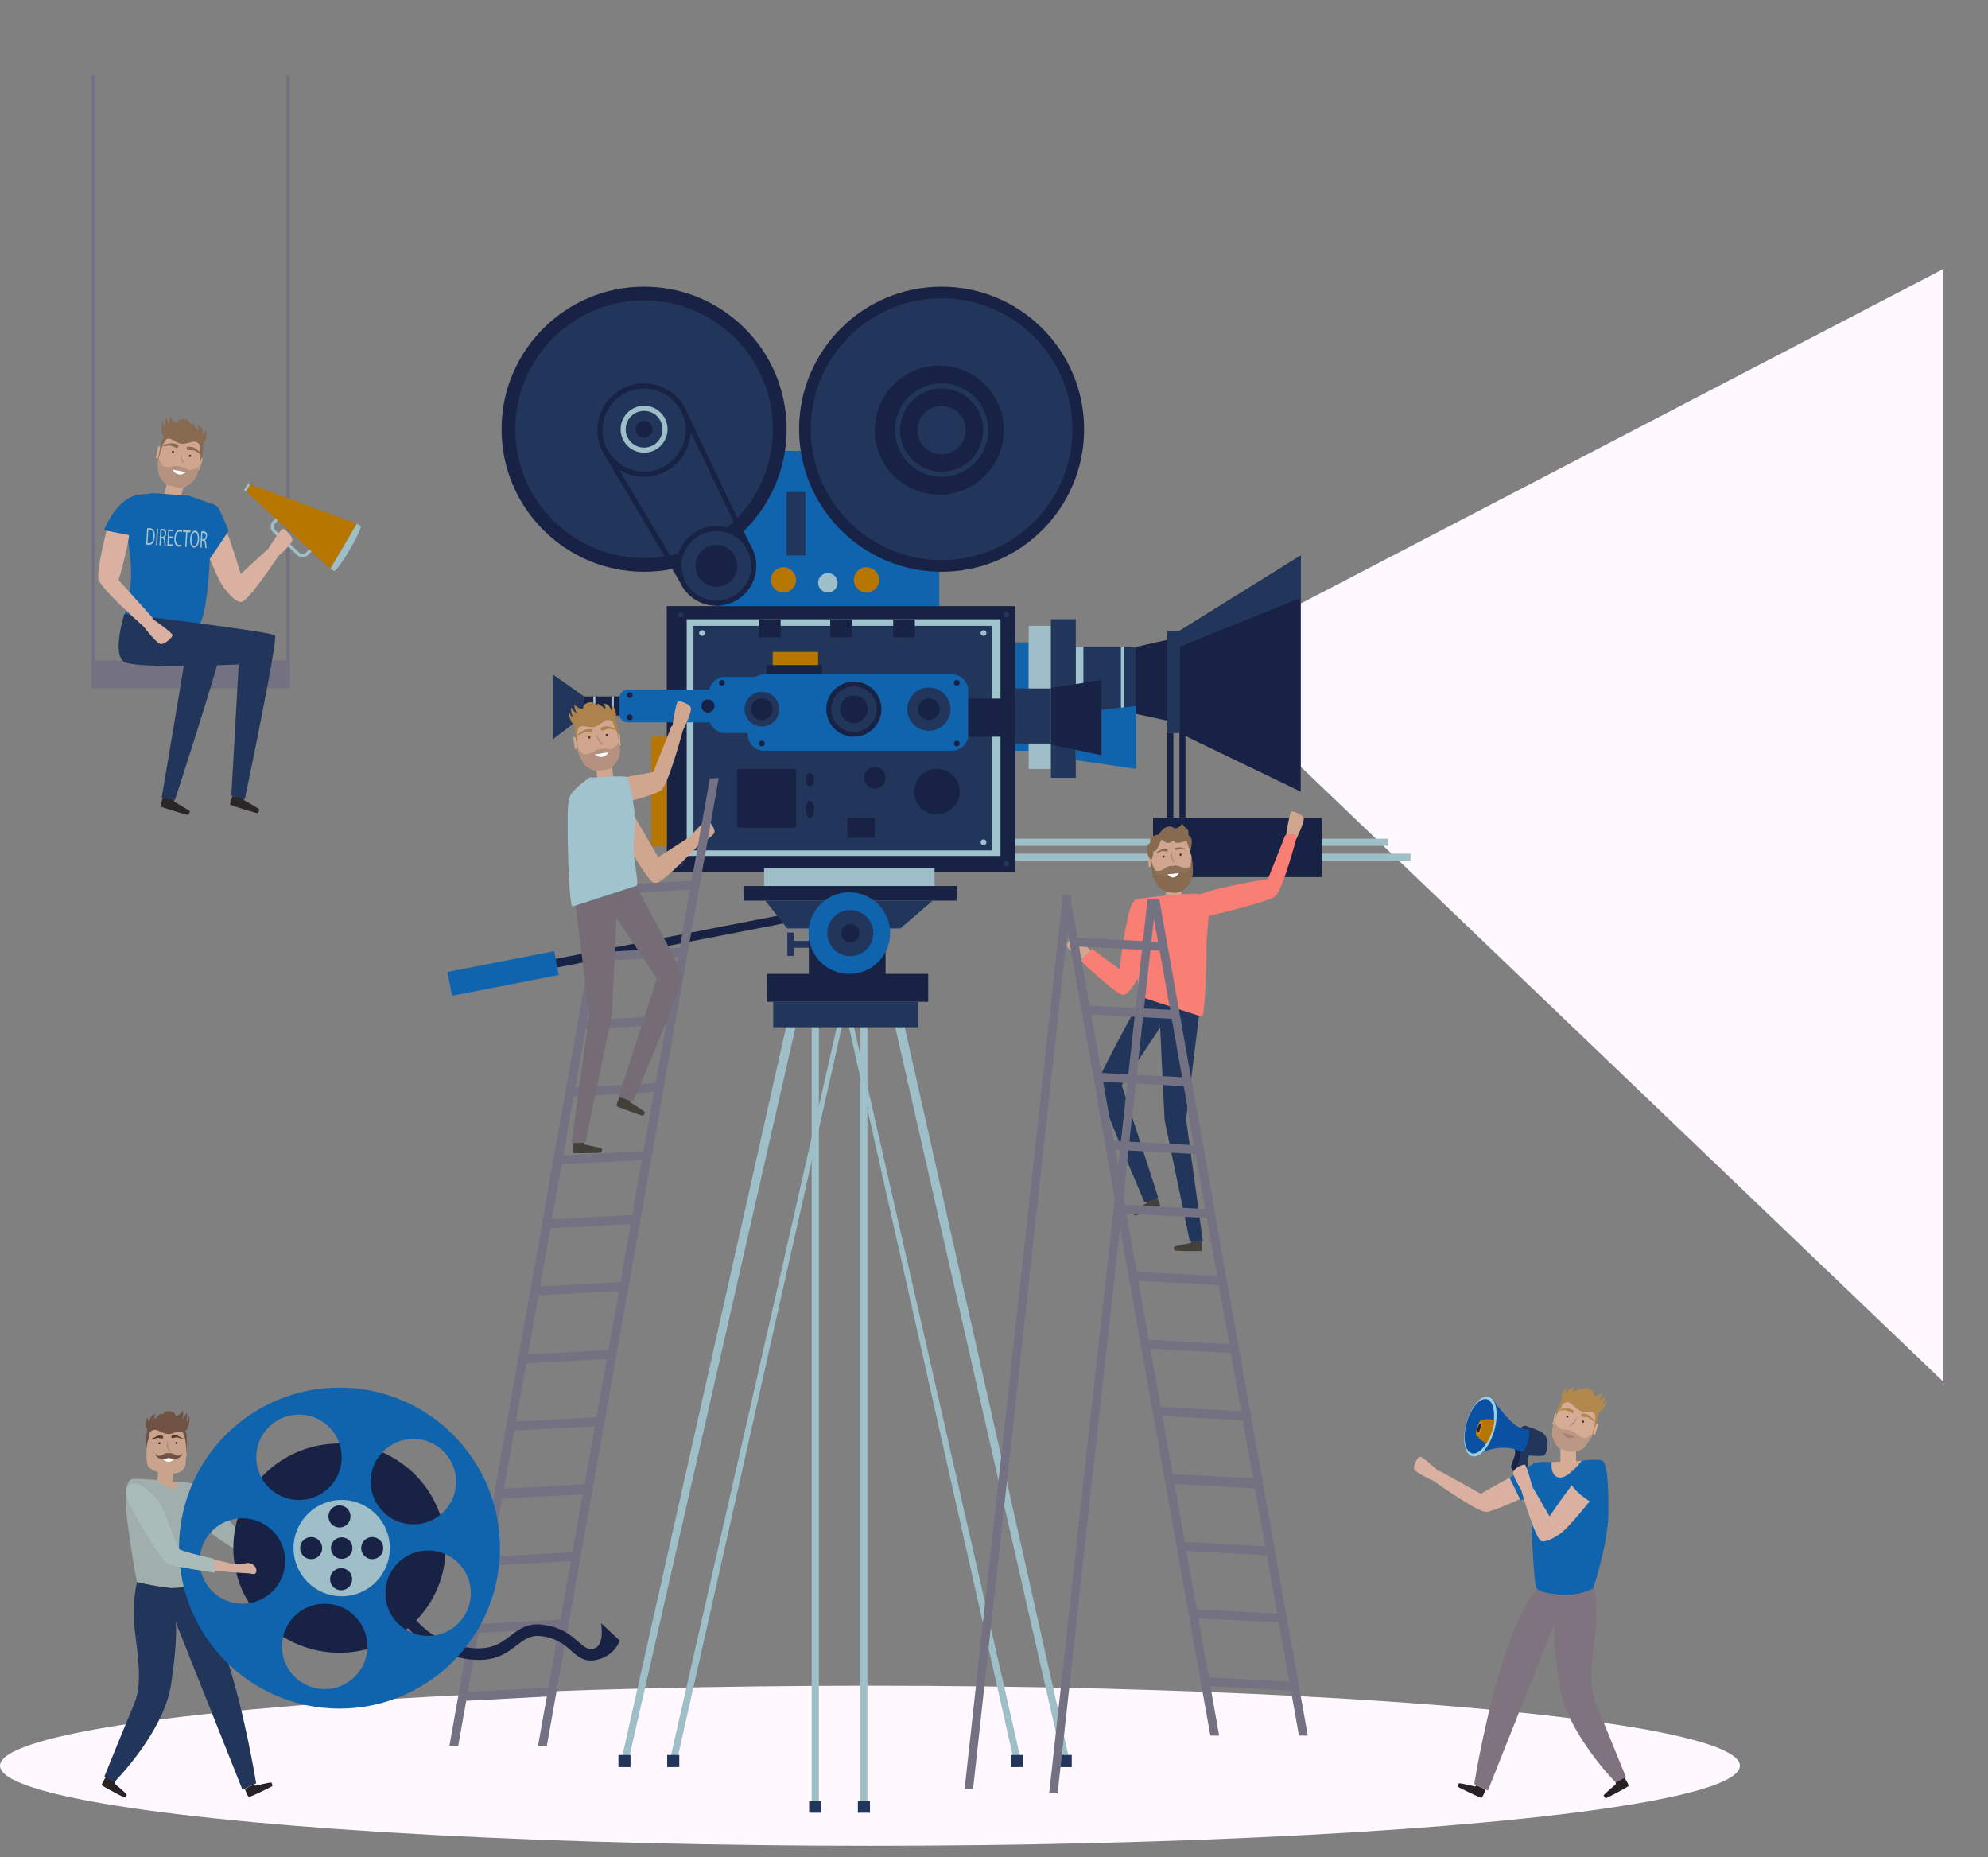 <svg xmlns="http://www.w3.org/2000/svg" xmlns:xlink="http://www.w3.org/1999/xlink" id="_x2018_&#xEB;&#xEE;&#xE9;_x5F_1" x="0px" y="0px" width="371.322px" height="346.837px" viewBox="0 0 371.322 346.837" xml:space="preserve">
<rect x="0" y="0" width="371.322" height="346.837" fill="#808080" stroke="none"/>
<g>
	<polygon fill="#FFF8FF" points="242.95,112.715 362.99,50.232 362.99,258.064 242.95,143.197  "></polygon>
	<ellipse fill="#FFF8FF" cx="162.493" cy="329.769" rx="162.493" ry="14.943"></ellipse>
	<g>
		<polygon fill="#22355B" points="151.213,175.728 148.258,175.728 148.258,174.164 147.055,174.164 147.055,178.527     148.258,178.527 148.258,177.006 151.213,177.006   "></polygon>
		<rect x="200.934" y="120.801" fill="#22355B" width="11.286" height="13.425"></rect>
		<rect x="200.934" y="120.801" fill="#A1C3CD" width="1.425" height="13.663"></rect>
		<rect x="209.368" y="120.801" fill="#A1C3CD" width="0.653" height="13.663"></rect>
		<rect x="109.097" y="130.067" fill="#172244" width="7.841" height="3.564"></rect>
		<polygon fill="#22355B" points="103.235,125.949 109.097,130.067 109.097,133.632 103.235,138.087   "></polygon>
		<rect x="133.808" y="84.209" fill="#1063AD" width="41.639" height="28.988"></rect>
		
			<rect x="86.472" y="175.776" transform="matrix(0.982 -0.191 0.191 0.982 -31.552 26.269)" fill="#172244" width="67.665" height="1.617"></rect>
		
			<rect x="83.82" y="179.431" transform="matrix(0.982 -0.191 0.191 0.982 -33.018 21.329)" fill="#1063AD" width="20.303" height="4.526"></rect>
		<circle fill="#172244" cx="175.872" cy="80.163" r="26.619"></circle>
		<circle fill="#22355B" cx="175.872" cy="80.163" r="24.443"></circle>
		<circle fill="#172244" cx="175.447" cy="80.326" r="12.048"></circle>
		<path fill="#22355B" d="M175.872,89.045c-4.808,0-8.72-3.912-8.72-8.72s3.912-8.719,8.72-8.719s8.72,3.911,8.72,8.719    S180.68,89.045,175.872,89.045z M175.872,72.557c-4.284,0-7.77,3.485-7.77,7.769c0,4.285,3.485,7.77,7.77,7.77    s7.77-3.485,7.77-7.77C183.642,76.042,180.156,72.557,175.872,72.557z"></path>
		<circle fill="#22355B" cx="175.872" cy="80.326" r="4.524"></circle>
		<circle fill="#172244" cx="120.304" cy="80.163" r="26.62"></circle>
		<circle fill="#22355B" cx="120.304" cy="80.163" r="24.061"></circle>
		<circle fill="#172244" cx="120.304" cy="80.163" r="1.563"></circle>
		<path fill="#172244" d="M120.305,89.045c-4.808,0-8.72-3.912-8.72-8.72s3.912-8.719,8.72-8.719s8.72,3.911,8.72,8.719    S125.112,89.045,120.305,89.045z M120.305,72.557c-4.284,0-7.77,3.485-7.77,7.769c0,4.285,3.485,7.77,7.77,7.77    s7.77-3.485,7.77-7.77C128.074,76.042,124.589,72.557,120.305,72.557z"></path>
		<g>
			<circle fill="#22355B" cx="133.808" cy="105.682" r="6.979"></circle>
			<path fill="#172244" d="M133.808,113.136c-4.11,0-7.454-3.344-7.454-7.454c0-4.11,3.344-7.455,7.454-7.455     s7.454,3.344,7.454,7.455C141.262,109.792,137.918,113.136,133.808,113.136z M133.808,99.178c-3.586,0-6.503,2.917-6.503,6.504     c0,3.586,2.917,6.503,6.503,6.503c3.587,0,6.504-2.917,6.504-6.503C140.312,102.096,137.395,99.178,133.808,99.178z"></path>
		</g>
		<circle fill="#172244" cx="133.808" cy="105.682" r="3.91"></circle>
		<path fill="#9FBFC8" d="M120.305,84.547c-2.418,0-4.386-1.967-4.386-4.384c0-2.418,1.968-4.386,4.386-4.386    s4.385,1.968,4.385,4.386C124.689,82.581,122.723,84.547,120.305,84.547z M120.305,76.728c-1.894,0-3.436,1.541-3.436,3.436    c0,1.893,1.542,3.434,3.436,3.434s3.435-1.541,3.435-3.434C123.739,78.269,122.198,76.728,120.305,76.728z"></path>
		<rect x="124.541" y="113.197" fill="#172244" width="65.105" height="49.616"></rect>
		<rect x="128.264" y="115.652" fill="#A1C3CD" width="58.61" height="44.196"></rect>
		<rect x="129.531" y="116.88" fill="#22355B" width="55.72" height="41.938"></rect>
		<path fill="#1063AD" d="M177.816,125.949h-35.108c-0.597,0-1.149,0.178-1.618,0.475h-5.602c-1.463,0-2.682,1.015-3.011,2.376    h-15.214c-0.88,0-1.593,0.714-1.593,1.594v2.911c0,0.88,0.713,1.594,1.593,1.594h15.326c0.442,1.175,1.568,2.015,2.898,2.015    h4.181v0.253c0,1.678,1.36,3.039,3.039,3.039h35.108c1.678,0,3.038-1.36,3.038-3.039v-8.179    C180.854,127.31,179.494,125.949,177.816,125.949z"></path>
		<rect x="121.683" y="137.592" fill="#B67600" width="2.858" height="20.513"></rect>
		<rect x="142.719" y="162.153" fill="#9FBFC8" width="31.84" height="3.319"></rect>
		<rect x="138.917" y="165.472" fill="#172244" width="39.8" height="2.732"></rect>
		<rect x="189.646" y="119.969" fill="#1063AD" width="2.495" height="20.236"></rect>
		<rect x="192.142" y="116.88" fill="#9FBFC8" width="4.158" height="26.731"></rect>
		<rect x="196.3" y="115.652" fill="#22355B" width="4.634" height="29.623"></rect>
		<polygon fill="#1063AD" points="212.22,131.85 200.934,133.077 200.934,141.948 212.22,143.611   "></polygon>
		<polygon fill="#172244" points="205.741,127.007 196.3,128.473 196.3,139.063 205.741,141.048   "></polygon>
		<polygon fill="#172244" points="218.041,134.582 212.22,133.335 212.22,120.801 218.041,119.494   "></polygon>
		<rect x="218.041" y="117.831" fill="#22355B" width="2.258" height="19.083"></rect>
		<polygon fill="#22355B" points="142.938,168.204 147.035,173.392 168.183,173.392 174.212,168.204   "></polygon>
		<rect x="151.077" y="175.213" fill="#172244" width="14.333" height="8.079"></rect>
		<rect x="143.193" y="181.887" fill="#172244" width="30.177" height="5.208"></rect>
		<polygon fill="#172244" points="242.95,103.741 220.299,117.831 220.299,136.914 242.95,147.849   "></polygon>
		<polygon fill="#22355B" points="220.299,120.801 242.95,111.662 242.95,103.741 220.299,117.831   "></polygon>
		
			<rect x="119.989" y="89.862" transform="matrix(0.431 0.902 -0.902 0.431 157.769 -69.688)" fill="#172244" width="28.38" height="0.951"></rect>
		
			<rect x="106.177" y="95.778" transform="matrix(0.511 0.86 -0.86 0.511 141.559 -56.235)" fill="#172244" width="28.019" height="0.95"></rect>
		<rect x="146.924" y="91.895" fill="#22355B" width="3.517" height="11.846"></rect>
		<circle fill="#B67600" cx="146.322" cy="108.298" r="2.36"></circle>
		<circle fill="#9FBFC8" cx="154.627" cy="108.841" r="1.817"></circle>
		<circle fill="#B67600" cx="161.846" cy="108.298" r="2.36"></circle>
		<rect x="180.854" y="130.464" fill="#172244" width="8.792" height="7.128"></rect>
		<rect x="189.646" y="128.583" fill="#22355B" width="6.653" height="10.277"></rect>
		<circle fill="#172244" cx="132.224" cy="131.85" r="1.228"></circle>
		<circle fill="#22355B" cx="142.303" cy="132.444" r="3.237"></circle>
		<circle fill="#172244" cx="159.486" cy="132.444" r="5.148"></circle>
		<circle fill="#22355B" cx="159.498" cy="132.444" r="4.25"></circle>
		<circle fill="#172244" cx="159.498" cy="132.444" r="2.568"></circle>
		<circle fill="#22355B" cx="173.489" cy="132.444" r="4.039"></circle>
		<circle fill="#172244" cx="173.489" cy="132.444" r="2.02"></circle>
		<circle fill="#172244" cx="142.303" cy="132.444" r="2.02"></circle>
		<circle fill="#172244" cx="174.994" cy="147.849" r="4.257"></circle>
		<circle fill="#172244" cx="163.399" cy="145.275" r="2.011"></circle>
		<rect x="137.718" y="143.611" fill="#172244" width="10.965" height="10.964"></rect>
		<rect x="158.244" y="152.759" fill="#172244" width="5.154" height="3.683"></rect>
		<circle fill="#1063AD" cx="158.638" cy="174.263" r="7.624"></circle>
		<circle fill="#22355B" cx="158.816" cy="174.263" r="4.299"></circle>
		<circle fill="#172244" cx="158.816" cy="174.263" r="1.705"></circle>
		<rect x="189.646" y="159.43" fill="#9FBFC8" width="73.818" height="1.324"></rect>
		<rect x="189.646" y="156.638" fill="#9FBFC8" width="69.62" height="1.324"></rect>
		<rect x="215.368" y="152.759" fill="#172244" width="31.543" height="11.053"></rect>
		<rect x="218.041" y="136.914" fill="#172244" width="1.129" height="15.846"></rect>
		<rect x="220.299" y="136.914" fill="#172244" width="1.128" height="15.846"></rect>
		<circle fill="#172244" cx="178.716" cy="127.513" r="0.535"></circle>
		<circle fill="#A1C3CD" cx="183.707" cy="118.227" r="0.535"></circle>
		<circle fill="#22355B" cx="187.944" cy="114.801" r="0.535"></circle>
		<circle fill="#22355B" cx="187.944" cy="161.289" r="0.535"></circle>
		<circle fill="#22355B" cx="127.141" cy="114.801" r="0.535"></circle>
		<circle fill="#22355B" cx="127.141" cy="161.289" r="0.535"></circle>
		<circle fill="#A1C3CD" cx="183.707" cy="157.3" r="0.535"></circle>
		<circle fill="#A1C3CD" cx="131.129" cy="118.227" r="0.535"></circle>
		<circle fill="#A1C3CD" cx="131.129" cy="157.3" r="0.535"></circle>
		<circle fill="#172244" cx="178.716" cy="138.859" r="0.535"></circle>
		<circle fill="#172244" cx="134.837" cy="127.513" r="0.535"></circle>
		<circle fill="#172244" cx="117.611" cy="129.812" r="0.535"></circle>
		<circle fill="#172244" cx="117.611" cy="133.958" r="0.535"></circle>
		<circle fill="#172244" cx="142.302" cy="138.859" r="0.535"></circle>
		<rect x="143.2" y="124.207" fill="#172244" width="10.329" height="1.743"></rect>
		<rect x="144.322" y="121.751" fill="#B67600" width="8.488" height="2.455"></rect>
		<rect x="114.205" y="130.067" fill="#A1C3CD" width="0.445" height="3.564"></rect>
		<rect x="110.819" y="130.067" fill="#A1C3CD" width="0.386" height="3.564"></rect>
		<rect x="141.768" y="115.652" fill="#172244" width="4.04" height="3.366"></rect>
		<rect x="155.074" y="115.652" fill="#172244" width="4.039" height="3.366"></rect>
		<rect x="166.836" y="115.652" fill="#172244" width="4.039" height="3.366"></rect>
		<ellipse fill="#172244" cx="151.272" cy="145.602" rx="0.772" ry="1.277"></ellipse>
		<ellipse fill="#172244" cx="151.272" cy="151.156" rx="0.772" ry="1.604"></ellipse>
		<polygon fill="#9FBFC8" points="117.384,328.83 149.089,189.652 156.799,189.652 125.094,328.83 126.442,328.83 158.147,187.751     147.74,187.751 116.035,328.83   "></polygon>
		<polygon fill="#9FBFC8" points="152.956,337.418 152.956,189.768 160.666,189.768 160.666,337.418 162.015,337.418     162.015,187.751 151.606,187.751 151.606,337.418   "></polygon>
		<polygon fill="#9FBFC8" points="198.424,328.83 166.719,189.652 159.009,189.652 190.714,328.83 189.365,328.83 157.66,187.751     168.067,187.751 199.772,328.83   "></polygon>
		<rect x="144.421" y="187.094" fill="#22355B" width="27.088" height="4.752"></rect>
		<rect x="115.512" y="327.76" fill="#22355B" width="2.258" height="2.257"></rect>
		<rect x="124.62" y="327.76" fill="#22355B" width="2.258" height="2.257"></rect>
		<rect x="188.817" y="327.76" fill="#22355B" width="2.257" height="2.257"></rect>
		<rect x="197.926" y="327.76" fill="#22355B" width="2.257" height="2.257"></rect>
		<rect x="151.128" y="336.289" fill="#22355B" width="2.257" height="2.257"></rect>
		<rect x="160.236" y="336.289" fill="#22355B" width="2.257" height="2.257"></rect>
	</g>
	<g>
		<path fill="#D0A68F" d="M117.98,151.565l4.954,8.526l5.907-3.81c1.046-1.174,2.967-3.263,3.29-3.122    c0.449,0.196,1.355,1.456,1.343,2.215c-0.011,0.573-2.038,1.891-3.026,2.5c0,0-6.806,7.282-8.093,7.111    c-1.286-0.171-5.513-7.839-5.513-7.839L117.98,151.565z"></path>
		<path fill="#D0A68F" d="M108.146,147.646c1.228-1.415,13.874-3.433,13.874-3.433l3.397-8.591c0,0,0.073-0.023,0.176-0.054    c0.225-1.501,0.725-4.548,1.088-4.608c0.482-0.081,1.93,0.482,2.332,1.126c0.402,0.643-1.446,4.303-1.446,4.303l0,0    c-0.568,2.098-2.82,10.172-4.091,11.214c-1.463,1.199-13.521,3.963-13.521,3.963S106.918,149.061,108.146,147.646z"></path>
		<path fill="#737182" d="M83.94,326.059h1.648l1.498-8.415l15.049-0.804l-1.642,9.219h1.648l10.644-59.795l0.039-0.002    l-0.009-0.167l3.668-20.604l-0.009,0l3.025-16.993l0.039-0.002l-0.009-0.167l3.668-20.604l-0.059,0.003l7.414-41.648l0.039-0.002    l-0.009-0.168l3.667-20.604l-1.664,0.089l-3.401,19.11l-15.048,0.804l3.401-19.11l-1.664,0.089l-3.402,19.11l-0.108,0.006    l0.024,0.467l-10.681,60.005h0.058l-0.346,1.942l-0.109,0.006l0.024,0.467l-6.639,37.295l-0.101,0.005l0.023,0.431l-3.965,22.273    h0.008L83.94,326.059z M111.41,264.688l-15.04,0.804l1.938-10.887l15.04-0.803L111.41,264.688z M109.182,277.21l-15.04,0.804    l1.928-10.833l15.04-0.803L109.182,277.21z M100.56,241.911l15.049-0.804l-1.964,11.031l-15.041,0.803l1.168-6.559l-0.008,0    L100.56,241.911z M107.115,204.762l15.048-0.804l-1.964,11.031l-14.99,0.801l1.277-7.175l-0.058,0.003L107.115,204.762z     M126.958,177.023l-15.049,0.804l1.933-10.857l15.049-0.804L126.958,177.023z M124.698,189.718l-15.049,0.804l1.964-11.031    l15.048-0.804L124.698,189.718z M124.401,191.383l-1.942,10.911l-15.048,0.804l1.942-10.911L124.401,191.383z M118.133,226.921    l-15.048,0.804l1.828-10.271l14.99-0.801l-1.641,9.218h0.057L118.133,226.921z M117.837,228.585l-1.933,10.857l-15.049,0.804    l1.933-10.856L117.837,228.585z M106.93,289.905l-15.048,0.804l1.928-10.833l15.04-0.803l-1.641,9.218h0.008L106.93,289.905z     M104.691,302.48l-15.049,0.804l1.942-10.911l15.049-0.804L104.691,302.48z M87.383,315.98l1.964-11.031l15.049-0.804    l-1.964,11.031L87.383,315.98z"></path>
		<path fill="#43403A" d="M115.774,204.812c0.051,0.019,1.894,0.682,1.894,0.682l0.06,0.382c0,0,2.755,1.714,2.752,1.869    c-0.004,0.156-0.271,0.58-0.365,0.635c-0.093,0.055-4.581-1.565-4.872-1.756S115.774,204.812,115.774,204.812z"></path>
		
			<rect x="111.396" y="142.536" transform="matrix(-0.987 0.159 -0.159 -0.987 247.341 268.959)" fill="#D0A68F" width="2.999" height="3.704"></rect>
		<path fill="#756C75" d="M112.177,166.933l6.352-1.946c0,0,8.732,15.866,8.952,17.301c0.22,1.435-9.266,23.5-9.266,23.5    l-2.685-0.976l7.17-22.068L112.177,166.933z"></path>
		<polygon fill="#756C75" points="107.441,168.574 110.051,189.468 106.756,213.426 109.329,213.426 114.284,189.559     115.409,165.942   "></polygon>
		<path fill="#43403A" d="M106.981,213.462c0.055-0.001,2.013-0.036,2.013-0.036l0.192,0.336c0,0,3.184,0.623,3.235,0.77    c0.052,0.146-0.047,0.639-0.115,0.723c-0.067,0.085-4.838,0.166-5.178,0.091C106.789,215.271,106.981,213.462,106.981,213.462z"></path>
		<g>
			<path fill-rule="evenodd" clip-rule="evenodd" fill="#6666AD" d="M106.386,164.132c0.015,0.047,0.026,0.095,0.046,0.141     C106.417,164.227,106.402,164.185,106.386,164.132z"></path>
			<path fill-rule="evenodd" clip-rule="evenodd" fill="#A1C3CD" d="M117.22,145.174c-0.438-0.421-5.92,0.041-5.92,0.041     s-0.158-0.007-1.152-0.026c0,0-3.224,2.199-3.716,3.582s-0.4,3.996-0.4,6.544c0,4.206,0.345,13.982,0.9,13.982l11.865-3.851     c0.842,0-0.923-5.861-0.334-9.117C119.18,152.364,117.419,145.366,117.22,145.174z"></path>
		</g>
		<g>
			<path fill-rule="evenodd" clip-rule="evenodd" fill="#D0A68F" d="M114.725,134.958c-0.422-0.897-2.65-1.048-3.553-0.977     c-2.738,0.217-3.573,1.681-3.573,1.681s-0.061,2.067,0.062,3.287l-0.008,0.013c0,0,0.006,0.022,0.016,0.06     c0.038,0.348,0.093,0.618,0.17,0.735c0.117,0.569,0.326,1.246,0.694,1.855c0.257,0.599,0.551,1.136,0.854,1.395     c0.91,0.776,2.042,0.974,2.042,0.974l2.406-0.329c0,0,1.598-1.182,1.856-2.751c0.167-1.017-0.053-1.973-0.093-2.368     c-0.042-0.747-0.176-1.279-0.176-1.279l-0.102-0.477C115.197,136.124,114.725,134.958,114.725,134.958z"></path>
			<g>
				
					<ellipse transform="matrix(0.999 0.037 -0.037 0.999 5.178 -4.115)" fill="#432C26" cx="113.367" cy="137.332" rx="0.217" ry="0.21"></ellipse>
				<ellipse fill="#FFFFFF" cx="113.479" cy="137.303" rx="0.041" ry="0.03"></ellipse>
				<ellipse fill="#FFFFFF" cx="113.537" cy="137.349" rx="0.02" ry="0.014"></ellipse>
			</g>
			<g>
				
					<ellipse transform="matrix(0.999 0.037 -0.037 0.999 5.193 -3.993)" fill="#432C26" cx="110.093" cy="137.78" rx="0.217" ry="0.209"></ellipse>
				<ellipse fill="#FFFFFF" cx="110.204" cy="137.75" rx="0.04" ry="0.03"></ellipse>
				<ellipse fill="#FFFFFF" cx="110.263" cy="137.796" rx="0.02" ry="0.014"></ellipse>
			</g>
			<path fill-rule="evenodd" clip-rule="evenodd" fill="#D0A68F" d="M107.513,137.918c0.088,0-0.27-0.572-0.404-0.189     c-0.136,0.382,0.311,1.689,0.228,1.918c-0.084,0.229,0.271,0.462,0.434,0.097C107.932,139.378,107.513,137.918,107.513,137.918     L107.513,137.918z"></path>
			<path fill-rule="evenodd" clip-rule="evenodd" fill="#D0A68F" d="M115.355,137.302c-0.086,0.019,0.135-0.618,0.352-0.275     c0.218,0.343,0.074,1.716,0.207,1.921c0.132,0.205-0.162,0.511-0.402,0.191C115.272,138.819,115.355,137.302,115.355,137.302     L115.355,137.302z"></path>
			<path fill-rule="evenodd" clip-rule="evenodd" fill="#AC824D" d="M110.638,136.259c0,0,0.053,0.385-0.077,0.52     c-0.131,0.134-1.075-0.108-1.523,0.057c-0.448,0.164-0.447,0.302-0.804,0.398s-0.568,0.112-0.568,0.112s1.212-1.026,1.916-1.149     C110.285,136.073,110.638,136.259,110.638,136.259L110.638,136.259z"></path>
			<path fill-rule="evenodd" clip-rule="evenodd" fill="#AC824D" d="M112.184,135.979c0,0,0.053,0.381,0.213,0.475     c0.16,0.094,0.997-0.388,1.469-0.351s0.507,0.169,0.872,0.167c0.366-0.002,0.573-0.044,0.573-0.044s-1.43-0.656-2.135-0.587     C112.472,135.708,112.184,135.979,112.184,135.979L112.184,135.979z"></path>
			<path fill="#AC8075" d="M111.522,137.136c0,0-0.018,0.164,0.013,0.407c0.014,0.122,0.04,0.263,0.087,0.412     c0.046,0.148,0.116,0.306,0.22,0.445c0.046,0.063,0.109,0.132,0.165,0.189c0.058,0.06,0.124,0.11,0.186,0.156     c0.063,0.047,0.127,0.085,0.18,0.122c0.053,0.039,0.082,0.064,0.074,0.085c-0.002,0.023-0.046,0.07-0.079,0.096     c-0.036,0.029-0.071,0.053-0.101,0.072c-0.059,0.038-0.095,0.058-0.095,0.058s0.04-0.003,0.11-0.021     c0.035-0.009,0.077-0.021,0.125-0.042c0.046-0.026,0.104-0.04,0.15-0.129c0.021-0.049,0.013-0.099-0.012-0.143     c-0.022-0.04-0.051-0.067-0.078-0.093c-0.052-0.046-0.106-0.094-0.163-0.144c-0.055-0.047-0.106-0.1-0.157-0.154     c-0.053-0.057-0.097-0.107-0.144-0.175c-0.178-0.234-0.277-0.539-0.356-0.761C111.573,137.289,111.522,137.136,111.522,137.136z"></path>
			<path fill-rule="evenodd" clip-rule="evenodd" fill="#AC824D" d="M106.221,132.681c-0.047,1.025,0.432,2.33,1.177,2.982     l0.111-0.024c-0.09,0.269-0.22,0.705-0.111,1.207c0.152,0.709,0.429,3.518,0.606,3.433c0,0-0.579-4.072,0.232-4.528     c0.812-0.457,1.875,0.33,2.927-0.037c1.05-0.367,1.859-1.417,2.542-1.235s0.856,0.378,0.98,1.024     c0.123,0.645,0.377,0.889,0.517,1.172c0.14,0.282,0.386,1.699,0.386,1.699s-0.09-2.563-0.448-3.282     c-0.196-0.392-0.229-0.722-0.277-1.037l0.001,0c0.109-0.167,0.332-0.617,0.094-1.254c-0.306-0.818-0.575-1.01-0.575-1.01     s-0.03,0.882-0.129,0.921c-0.098,0.039-0.324-1.011-0.997-1.206c-0.674-0.194-0.537-0.125-0.537-0.125s0.457,0.813,0.359,0.923     c-0.099,0.11-1.059-0.817-1.403-0.859c-0.344-0.042,0.011,0.507-0.598-0.023c-0.609-0.53-1.583-0.177-1.94,0.212     c-0.356,0.39,0.032,0.994-0.82,0.677c-0.852-0.317-1.023-0.798-1.023-0.798s-0.019,0.656,0.151,1.093     c0.171,0.437,0.323,0.439,0.243,0.492s-0.522-0.271-0.76-0.596c-0.237-0.324-0.279-0.377-0.279-0.377s-0.053,0.601,0.098,1.087     s0.232,0.691,0.125,0.652S106.587,133.709,106.221,132.681L106.221,132.681z"></path>
			<path fill="#B59180" d="M115.71,140.896c0.168-1.018-0.052-1.974-0.092-2.368c-0.003-0.054-0.008-0.105-0.012-0.157     c-0.005,0.014-0.172,0.512-0.291,0.692c-0.121,0.183-1.069,0.888-1.369,0.862c-0.3-0.025-0.69-0.181-1.536-0.104     s-1.238,0.372-1.848,0.713c-0.609,0.342-1.329,0.418-1.642,0.218c-0.313-0.2-1.063-1-1.063-1     c0.117,0.569,0.326,1.246,0.694,1.854c0.257,0.6,0.551,1.136,0.854,1.395c0.91,0.776,2.043,0.974,2.043,0.974l2.382-0.325     c0.023-0.012,0.045-0.026,0.068-0.038C114.149,143.416,115.477,142.316,115.71,140.896z"></path>
			<path fill="#FFFFFF" d="M111.12,140.906c0,0,0.551,0.546,1.332,0.457c0.782-0.09,1.225-0.868,1.225-0.868L111.12,140.906z"></path>
		</g>
	</g>
	<g>
		<rect x="53.489" y="14.03" fill="#737182" width="0.647" height="114.522"></rect>
		<rect x="17.123" y="123.376" fill="#737182" width="37.014" height="5.176"></rect>
		<rect x="17.123" y="14.03" fill="#737182" width="0.646" height="114.522"></rect>
	</g>
	<g>
		<g>
			<g>
				<polygon fill="#B67600" points="46.771,90.472 46.007,91.771 61.708,106.23 66.66,97.799     "></polygon>
				<path fill="#9FBFC8" d="M57.748,102.583l-0.577,0.612c-0.164,0.175-0.387,0.275-0.627,0.282s-0.468-0.08-0.643-0.244      l-4.473-4.217c-0.36-0.34-0.377-0.91-0.038-1.27l0.514-0.544l-0.433-0.399l-0.509,0.54c-0.563,0.596-0.535,1.539,0.062,2.101      l4.474,4.217c0.083,0.079,0.173,0.146,0.269,0.203c0.238,0.14,0.512,0.21,0.795,0.202c0.396-0.012,0.766-0.177,1.038-0.466      l0.581-0.617L57.748,102.583z"></path>
				
					<rect x="45.956" y="90.25" transform="matrix(-0.863 -0.506 0.506 -0.863 39.968 192.891)" fill="#9FBFC8" width="0.457" height="1.532"></rect>
				<path fill="#9FBFC8" d="M67.36,98.21l-0.7-0.411l-4.952,8.431l0.7,0.411c0.235,0.138,1.534-1.637,2.902-3.965      C66.678,100.348,67.596,98.348,67.36,98.21z"></path>
			</g>
			<polygon fill="#D0A68F" points="33.721,92.988 34.524,89.991 31.501,89.209 30.612,92.523    "></polygon>
			<path fill="#2A2527" d="M32.572,149.764l-0.08-0.386l0.041-0.055l-2.098-0.318c-0.192,0.463-0.592,1.504-0.354,1.643     c0.306,0.18,4.95,1.605,5.043,1.545c0.092-0.06,0.343-0.505,0.339-0.664C35.459,151.371,32.572,149.764,32.572,149.764z"></path>
			<path fill="#2A2527" d="M45.565,149.434l-0.08-0.386l0.041-0.055l-2.098-0.318c-0.192,0.463-0.592,1.504-0.354,1.644     c0.305,0.18,4.95,1.605,5.043,1.544c0.092-0.06,0.343-0.505,0.339-0.664C48.452,151.041,45.565,149.434,45.565,149.434z"></path>
			<path fill="#DAB0A0" d="M54.619,100.773c-0.118-0.769-1.256-1.885-1.743-2.004c-0.352-0.086-1.929,2.36-2.781,3.73l-5.123,4.692     c-0.851-2.82-3.688-11.95-5.038-12.851c-1.599-1.067-3.756,2.348-3.756,2.348s3.913,10.668,5.526,12.941     c0.001,0.001,0.038,0.054,0.103,0.14c0.004,0.004,0.008,0.01,0.011,0.014c0.439,0.588,2.095,2.69,3.24,2.646     c1.331-0.051,6.939-8.601,6.939-8.601C52.891,103.041,54.709,101.355,54.619,100.773z"></path>
			<g>
				<path fill-rule="evenodd" clip-rule="evenodd" fill="#D0A68F" d="M37.608,83.401c-0.087-0.979-2.108-1.879-2.972-2.121      c-2.621-0.733-3.897,0.344-3.897,0.344s-0.762,1.902-1.063,3.078l-0.012,0.009c0,0-0.003,0.022-0.006,0.061      c-0.083,0.337-0.125,0.607-0.093,0.742c-0.085,0.569-0.121,1.27,0.013,1.962c0.035,0.646,0.125,1.245,0.319,1.589      c0.581,1.033,1.567,1.603,1.567,1.603l2.351,0.515c0,0,1.89-0.554,2.665-1.926c0.502-0.889,0.624-1.854,0.722-2.234      c0.216-0.71,0.272-1.25,0.272-1.25l0.067-0.479C37.649,84.646,37.608,83.401,37.608,83.401z"></path>
				<g>
					
						<ellipse transform="matrix(0.925 0.38 -0.38 0.925 34.982 -7.116)" fill="#432C26" cx="35.536" cy="85.146" rx="0.215" ry="0.207"></ellipse>
					
						<ellipse transform="matrix(0.924 0.383 -0.383 0.924 35.322 -7.16)" fill="#FFFFFF" cx="35.649" cy="85.157" rx="0.04" ry="0.029"></ellipse>
					
						<ellipse transform="matrix(0.927 0.376 -0.376 0.927 34.632 -7.165)" fill="#FFFFFF" cx="35.688" cy="85.22" rx="0.019" ry="0.014"></ellipse>
				</g>
				<g>
					
						<ellipse transform="matrix(0.925 0.379 -0.379 0.925 34.399 -5.956)" fill="#432C26" cx="32.337" cy="84.445" rx="0.215" ry="0.207"></ellipse>
					
						<ellipse transform="matrix(0.924 0.382 -0.382 0.924 34.722 -5.991)" fill="#FFFFFF" cx="32.451" cy="84.456" rx="0.04" ry="0.03"></ellipse>
					<circle fill="#FFFFFF" cx="32.489" cy="84.519" r="0.019"></circle>
				</g>
				<path fill-rule="evenodd" clip-rule="evenodd" fill="#D0A68F" d="M29.89,83.694c0.082,0.03-0.056-0.624-0.312-0.314      c-0.257,0.31-0.287,1.677-0.443,1.862c-0.155,0.185,0.095,0.523,0.371,0.238C29.781,85.196,29.89,83.694,29.89,83.694      L29.89,83.694z"></path>
				<path fill-rule="evenodd" clip-rule="evenodd" fill="#D0A68F" d="M37.396,85.796c-0.087-0.011,0.336-0.528,0.421-0.135      c0.085,0.393-0.517,1.621-0.464,1.857c0.054,0.236-0.324,0.42-0.438,0.041C36.801,87.179,37.396,85.796,37.396,85.796      L37.396,85.796z"></path>
				<path fill-rule="evenodd" clip-rule="evenodd" fill="#876A50" d="M33.363,83.217c0,0-0.083,0.376-0.25,0.457      c-0.167,0.081-0.964-0.467-1.437-0.467c-0.473,0-0.52,0.128-0.884,0.097c-0.364-0.032-0.566-0.09-0.566-0.09      s1.478-0.541,2.175-0.416C33.098,82.924,33.363,83.217,33.363,83.217L33.363,83.217z"></path>
				<path fill-rule="evenodd" clip-rule="evenodd" fill="#876A50" d="M34.896,83.484c0,0-0.082,0.372,0.035,0.514      s1.061-0.021,1.486,0.175c0.426,0.196,0.414,0.33,0.755,0.453s0.548,0.154,0.548,0.154s-1.106-1.098-1.785-1.274      C35.257,83.33,34.896,83.484,34.896,83.484L34.896,83.484z"></path>
				<path fill="#AC8075" d="M33.887,84.335c0,0-0.072,0.146-0.128,0.383c-0.028,0.118-0.052,0.258-0.059,0.413      c-0.009,0.153,0.003,0.324,0.052,0.489c0.021,0.074,0.057,0.16,0.089,0.232c0.033,0.076,0.078,0.144,0.12,0.209      c0.041,0.065,0.089,0.123,0.125,0.174c0.036,0.054,0.055,0.088,0.04,0.105c-0.01,0.021-0.066,0.05-0.106,0.063      c-0.044,0.014-0.084,0.025-0.118,0.032c-0.067,0.015-0.107,0.021-0.107,0.021s0.039,0.011,0.109,0.019      c0.036,0.003,0.079,0.007,0.131,0.003c0.052-0.008,0.11-0.001,0.184-0.068c0.036-0.038,0.046-0.088,0.038-0.136      c-0.008-0.045-0.024-0.08-0.041-0.114c-0.033-0.06-0.067-0.124-0.104-0.189c-0.034-0.063-0.063-0.129-0.093-0.197      c-0.029-0.071-0.053-0.133-0.074-0.212c-0.086-0.278-0.074-0.596-0.071-0.829C33.881,84.494,33.887,84.335,33.887,84.335z"></path>
				<path fill-rule="evenodd" clip-rule="evenodd" fill="#876A50" d="M30.475,78.382c-0.393,0.938-0.393,2.314,0.077,3.175      l0.112,0.016c-0.175,0.219-0.445,0.58-0.516,1.084c-0.1,0.712-0.801,3.419-0.606,3.4c0,0,0.85-3.985,1.761-4.132      c0.91-0.148,1.632,0.947,2.734,0.964c1.103,0.017,2.214-0.684,2.786-0.282c0.573,0.401,0.668,0.645,0.563,1.287      c-0.105,0.643,0.048,0.956,0.081,1.267c0.033,0.31-0.22,1.712-0.22,1.712s0.79-2.415,0.702-3.206      c-0.049-0.432,0.033-0.75,0.096-1.059l0,0c0.16-0.118,0.521-0.46,0.517-1.135c-0.006-0.866-0.191-1.136-0.191-1.136      s-0.329,0.81-0.434,0.813s0.043-1.051-0.517-1.461c-0.561-0.411-0.457-0.3-0.457-0.3s0.148,0.912,0.02,0.981      s-0.706-1.121-1.012-1.278c-0.306-0.156-0.163,0.475-0.549-0.225c-0.386-0.701-1.412-0.705-1.877-0.464      c-0.465,0.24-0.31,0.935-0.994,0.35c-0.685-0.585-0.681-1.092-0.681-1.092s-0.24,0.604-0.231,1.068      c0.01,0.465,0.15,0.52,0.059,0.542c-0.093,0.022-0.394-0.431-0.504-0.813s-0.131-0.446-0.131-0.446s-0.254,0.541-0.28,1.044      s-0.02,0.723-0.106,0.649C30.59,79.63,30.465,79.464,30.475,78.382L30.475,78.382z"></path>
				<path fill="#B59180" d="M36.499,89.26c0.503-0.889,0.625-1.854,0.723-2.234c0.016-0.052,0.028-0.1,0.043-0.15      c-0.01,0.012-0.336,0.417-0.508,0.544c-0.174,0.129-1.298,0.46-1.567,0.334s-0.581-0.404-1.393-0.621      c-0.813-0.217-1.279-0.077-1.963,0.033s-1.378-0.064-1.602-0.357c-0.223-0.293-0.648-1.292-0.648-1.292      c-0.085,0.569-0.121,1.27,0.014,1.962c0.035,0.645,0.125,1.244,0.318,1.589c0.582,1.032,1.568,1.603,1.568,1.603l2.326,0.51      c0.026-0.003,0.052-0.009,0.077-0.012C34.188,91.072,35.798,90.502,36.499,89.26z"></path>
				<path fill="#FFFFFF" d="M32.227,87.705c0,0,0.325,0.696,1.083,0.879s1.436-0.39,1.436-0.39L32.227,87.705z"></path>
			</g>
			<path fill="#1063AD" d="M28.751,92.106l-3.181,0.324c0,0-2.061-0.073-2.041,4.218c0.021,4.292,1.486,8.15,0.775,13.206     c-0.711,5.055-1.615,5.04-0.517,6.329c1.098,1.289,9.689,2.536,12.79,1.22s2.803-23.356,2.803-23.356l-4.098-1.463L28.751,92.106     z"></path>
			<path fill="#22355B" d="M23.227,114.639c0,0,27.507,3.337,28.135,4.025c0.628,0.688-5.633,30.586-5.633,30.586l-2.515-0.67     l1.371-24.491c0,0-18.988,0.895-21.365-0.467C20.842,122.26,23.227,114.639,23.227,114.639z"></path>
			<path fill="#22355B" d="M41.682,119.385c-0.258-0.348-6.229-1.852-12.549-3.362l-0.781,7.669     c3.412,0.262,6.039,0.405,6.039,0.405l-4.198,24.909l2.49,0.372C32.683,149.377,42.236,120.133,41.682,119.385z"></path>
			<path fill="#1063AD" d="M39.381,94.047c0,0,1.145,0.094,1.731,1.38c0.65,1.423,1.594,3.712,1.594,3.712l-3.521,5.251     C39.186,104.391,38.205,94.632,39.381,94.047z"></path>
			<g>
				<path fill="#A1C3CD" d="M27.484,98.671c0.146-0.028,0.32-0.045,0.508-0.035c0.341,0.02,0.576,0.167,0.723,0.428      c0.148,0.261,0.224,0.623,0.194,1.121c-0.029,0.503-0.146,0.909-0.335,1.182c-0.188,0.278-0.481,0.417-0.838,0.396      c-0.17-0.01-0.311-0.032-0.43-0.062L27.484,98.671z M27.563,101.408c0.059,0.021,0.146,0.031,0.238,0.037      c0.508,0.03,0.811-0.429,0.859-1.261c0.045-0.727-0.173-1.203-0.676-1.232c-0.122-0.007-0.216,0.006-0.28,0.025L27.563,101.408z      "></path>
				<path fill="#A1C3CD" d="M29.541,98.75l-0.18,3.08l-0.237-0.014l0.18-3.08L29.541,98.75z"></path>
				<path fill="#A1C3CD" d="M29.954,98.815c0.122-0.034,0.295-0.047,0.459-0.038c0.254,0.015,0.412,0.103,0.517,0.282      c0.085,0.143,0.124,0.356,0.11,0.593c-0.023,0.407-0.192,0.667-0.392,0.766l-0.001,0.014c0.137,0.09,0.208,0.314,0.233,0.637      c0.035,0.433,0.062,0.733,0.093,0.854l-0.246-0.015c-0.024-0.088-0.05-0.356-0.079-0.743c-0.03-0.428-0.119-0.594-0.334-0.62      l-0.223-0.013l-0.078,1.334l-0.237-0.014L29.954,98.815z M30.109,100.232l0.242,0.014c0.254,0.015,0.429-0.209,0.449-0.561      c0.022-0.397-0.139-0.581-0.39-0.601c-0.114-0.007-0.197,0.007-0.236,0.023L30.109,100.232z"></path>
				<path fill="#A1C3CD" d="M32.28,100.551l-0.715-0.042l-0.064,1.11l0.796,0.046L32.277,102l-1.033-0.061l0.18-3.08l0.993,0.058      l-0.02,0.333l-0.756-0.044l-0.057,0.973l0.715,0.042L32.28,100.551z"></path>
				<path fill="#A1C3CD" d="M33.877,101.993c-0.092,0.068-0.271,0.131-0.494,0.118c-0.518-0.03-0.876-0.601-0.816-1.611      c0.056-0.963,0.484-1.594,1.054-1.561c0.229,0.013,0.369,0.104,0.429,0.163l-0.076,0.321c-0.086-0.079-0.211-0.141-0.363-0.15      c-0.432-0.025-0.744,0.419-0.792,1.228c-0.044,0.754,0.187,1.253,0.634,1.28c0.145,0.008,0.295-0.033,0.396-0.105      L33.877,101.993z"></path>
				<path fill="#A1C3CD" d="M34.755,99.394l-0.559-0.033l0.02-0.338l1.36,0.08l-0.02,0.338l-0.562-0.033l-0.16,2.741l-0.24-0.014      L34.755,99.394z"></path>
				<path fill="#A1C3CD" d="M37.19,100.71c-0.062,1.06-0.479,1.6-0.948,1.572c-0.485-0.028-0.789-0.679-0.734-1.611      c0.057-0.978,0.457-1.596,0.947-1.568C36.957,99.133,37.244,99.796,37.19,100.71z M35.762,100.677      c-0.039,0.658,0.14,1.26,0.513,1.282c0.377,0.022,0.624-0.546,0.664-1.245c0.036-0.612-0.117-1.263-0.513-1.286      C36.033,99.404,35.801,100.001,35.762,100.677z"></path>
				<path fill="#A1C3CD" d="M37.586,99.262c0.122-0.034,0.296-0.047,0.459-0.038c0.254,0.015,0.413,0.103,0.518,0.282      c0.084,0.143,0.124,0.356,0.11,0.593c-0.024,0.407-0.192,0.667-0.393,0.766l-0.001,0.014c0.137,0.09,0.209,0.314,0.233,0.637      c0.035,0.433,0.062,0.733,0.093,0.854l-0.245-0.015c-0.025-0.088-0.051-0.356-0.08-0.743c-0.029-0.428-0.118-0.594-0.333-0.62      l-0.224-0.013l-0.078,1.334l-0.237-0.014L37.586,99.262z M37.741,100.678l0.242,0.015c0.254,0.015,0.429-0.209,0.449-0.561      c0.023-0.397-0.139-0.581-0.39-0.6c-0.114-0.007-0.197,0.007-0.236,0.023L37.741,100.678z"></path>
			</g>
		</g>
		<g>
			<path fill="#DAB0A0" d="M24.167,97.248c0.743,1.773-2.008,11.102-2.008,11.102l6.353,7.034c0,0-0.012,0.078-0.031,0.186     c1.279,0.89,3.853,2.736,3.742,3.098c-0.146,0.48-1.321,1.555-2.096,1.632c-0.774,0.077-3.299-3.288-3.299-3.288h0.001     c-1.671-1.477-8.069-7.222-8.449-8.864c-0.437-1.89,2.105-11.343,2.105-11.343S23.425,95.475,24.167,97.248z"></path>
			<path fill="#1063AD" d="M25.922,96.838C25.431,97.132,24.408,100,24.408,100l-4.987-0.977c0,0,2.352-6.382,6.899-6.668     C27.389,92.287,25.922,96.838,25.922,96.838z"></path>
		</g>
	</g>
	<g>
		<path fill="#807380" d="M297.599,295.563c0,0,0.825,3.022,0.552,7.493s-1.888,10.859,0,15.33    c1.889,4.471,5.566,13.559,5.566,13.559l-1.933,0.95c0,0-9.187-9.265-10.528-18.137c-1.344-8.872-0.861-11.702-0.861-11.702    l-12.477,31.342l-2.555-1.192c0,0,2.108-13.36,5.814-24.401c3.076-9.165,6.224-12.564,6.224-12.564L297.599,295.563z"></path>
		<path fill="#272224" d="M277.472,334.229c-0.045-0.022-1.671-0.795-1.671-0.795l-0.288,0.208c0,0-2.902-0.69-3.001-0.587    c-0.1,0.103-0.203,0.553-0.18,0.649c0.025,0.096,3.986,1.979,4.3,2.046C276.945,335.815,277.472,334.229,277.472,334.229z"></path>
		<path fill="#272224" d="M303.417,332.024c-0.044,0.023-1.633,0.87-1.633,0.87l-0.005,0.356c0,0-2.28,1.921-2.257,2.063    c0.024,0.141,0.323,0.492,0.415,0.53c0.093,0.037,3.963-2.027,4.202-2.239C304.38,333.392,303.417,332.024,303.417,332.024z"></path>
		<path fill="#DAB0A0" d="M288.888,273.106c-1.761-0.298-12.29,5.874-12.29,5.874l-7.703-4.266c0,0-0.068,0.027-0.161,0.067    c-1.075-0.969-3.287-2.909-3.592-2.733c-0.404,0.233-1.128,1.523-1.035,2.241c0.094,0.717,3.67,2.292,3.67,2.292l0,0    c1.688,1.2,8.235,5.78,9.801,5.777c1.803-0.003,12.352-5.269,12.352-5.269S290.647,273.405,288.888,273.106z"></path>
		<rect x="291.467" y="269.692" fill="#D6AC95" width="2.908" height="3.592"></rect>
		<path fill-rule="evenodd" clip-rule="evenodd" fill="#D6AC95" d="M299.344,273.193c-0.363-0.434-5.259-0.401-9.015-0.169    c-1.707,0.105-4.107,0.466-4.107,0.466c-0.377,2.166,0.168,10.789,0.168,10.789l0.762,6.685l9.774,0.785l0.667-4.455    C297.593,287.293,299.871,273.825,299.344,273.193z"></path>
		<g>
			<path fill-rule="evenodd" clip-rule="evenodd" fill="#D6AC95" d="M291.754,262.173c0.538-0.781,2.664-0.577,3.504-0.37     c2.55,0.63,3.11,2.141,3.11,2.141s-0.264,1.96-0.569,3.091l0.005,0.014c0,0-0.009,0.02-0.023,0.054     c-0.091,0.322-0.184,0.568-0.274,0.667c-0.199,0.518-0.502,1.125-0.943,1.642c-0.336,0.525-0.696,0.986-1.023,1.183     c-0.979,0.591-2.078,0.601-2.078,0.601l-2.219-0.684c0,0-1.323-1.363-1.323-2.884c0.001-0.985,0.356-1.854,0.455-2.219     c0.156-0.698,0.365-1.179,0.365-1.179l0.17-0.435C291.128,263.199,291.754,262.173,291.754,262.173z"></path>
			<g>
				
					<ellipse transform="matrix(-0.992 -0.126 0.126 -0.992 549.726 563.954)" fill="#432C26" cx="292.666" cy="264.623" rx="0.208" ry="0.201"></ellipse>
				<ellipse fill="#FFFFFF" cx="292.565" cy="264.579" rx="0.038" ry="0.028"></ellipse>
				<ellipse fill="#FFFFFF" cx="292.503" cy="264.613" rx="0.019" ry="0.014"></ellipse>
			</g>
			<g>
				
					<ellipse transform="matrix(-0.992 -0.127 0.127 -0.992 555.274 566.491)" fill="#432C26" cx="295.686" cy="265.554" rx="0.208" ry="0.2"></ellipse>
				<ellipse fill="#FFFFFF" cx="295.585" cy="265.509" rx="0.038" ry="0.029"></ellipse>
				<ellipse fill="#FFFFFF" cx="295.523" cy="265.544" rx="0.019" ry="0.014"></ellipse>
			</g>
			<path fill-rule="evenodd" clip-rule="evenodd" fill="#D6AC95" d="M298.099,266.086c-0.084-0.014,0.343-0.498,0.41-0.116     c0.068,0.382-0.556,1.545-0.513,1.774c0.044,0.229-0.328,0.395-0.424,0.024C297.476,267.399,298.099,266.086,298.099,266.086     L298.099,266.086z"></path>
			<path fill-rule="evenodd" clip-rule="evenodd" fill="#D6AC95" d="M290.795,264.286c0.078,0.032-0.031-0.604-0.289-0.314     c-0.259,0.29-0.336,1.607-0.493,1.78c-0.157,0.172,0.073,0.507,0.349,0.242C290.638,265.73,290.795,264.286,290.795,264.286     L290.795,264.286z"></path>
			<path fill-rule="evenodd" clip-rule="evenodd" fill="#B2884D" d="M295.407,264.035c0,0-0.109,0.355-0.007,0.502     c0.102,0.147,1.031,0.066,1.428,0.291c0.397,0.225,0.375,0.354,0.696,0.501c0.321,0.146,0.519,0.194,0.519,0.194     s-0.983-1.156-1.629-1.382C295.77,263.915,295.407,264.035,295.407,264.035L295.407,264.035z"></path>
			<path fill-rule="evenodd" clip-rule="evenodd" fill="#B2884D" d="M293.992,263.531c0,0-0.108,0.352-0.273,0.415     c-0.166,0.063-0.881-0.521-1.332-0.559c-0.45-0.038-0.504,0.081-0.849,0.022s-0.533-0.13-0.533-0.13s1.45-0.397,2.104-0.223     S293.992,263.531,293.992,263.531L293.992,263.531z"></path>
			<path fill="#B28275" d="M294.437,264.725c0,0-0.009,0.157-0.074,0.382c-0.033,0.113-0.08,0.242-0.147,0.375     c-0.065,0.133-0.156,0.27-0.275,0.386c-0.054,0.052-0.124,0.108-0.186,0.153c-0.063,0.047-0.134,0.084-0.2,0.119     c-0.065,0.035-0.132,0.061-0.188,0.086c-0.056,0.028-0.087,0.048-0.083,0.069c-0.002,0.022,0.032,0.074,0.06,0.104     c0.03,0.033,0.059,0.061,0.084,0.083c0.05,0.044,0.08,0.069,0.08,0.069s-0.038-0.009-0.102-0.037     c-0.031-0.014-0.069-0.032-0.11-0.059c-0.04-0.032-0.093-0.054-0.122-0.145c-0.013-0.049,0.004-0.096,0.032-0.133     c0.028-0.034,0.06-0.055,0.089-0.076c0.057-0.035,0.115-0.072,0.177-0.11c0.059-0.036,0.115-0.078,0.172-0.121     c0.059-0.045,0.107-0.086,0.163-0.143c0.203-0.193,0.345-0.465,0.454-0.663C294.365,264.862,294.437,264.725,294.437,264.725z"></path>
			<path fill-rule="evenodd" clip-rule="evenodd" fill="#B2884D" d="M300.131,261.346c-0.115,0.974-0.77,2.13-1.573,2.63     l-0.102-0.04c0.043,0.267,0.098,0.699-0.082,1.156c-0.255,0.645-0.952,3.252-1.106,3.144c0,0,1.18-3.751,0.484-4.308     c-0.694-0.557-1.82,0.02-2.754-0.49c-0.935-0.509-1.535-1.625-2.207-1.561c-0.672,0.064-0.867,0.224-1.084,0.813     s-0.494,0.78-0.67,1.025c-0.175,0.245-0.628,1.543-0.628,1.543s0.483-2.403,0.934-3.026c0.245-0.339,0.328-0.645,0.423-0.935     l-0.001,0c-0.078-0.175-0.218-0.634,0.106-1.198c0.415-0.725,0.699-0.864,0.699-0.864s-0.108,0.837-0.021,0.889     c0.086,0.052,0.463-0.903,1.128-0.982c0.666-0.079,0.526-0.035,0.526-0.035s-0.558,0.695-0.481,0.815     c0.074,0.119,1.125-0.606,1.456-0.592c0.331,0.014-0.089,0.477,0.568,0.071c0.656-0.405,1.52,0.079,1.797,0.502     c0.276,0.423-0.185,0.933,0.668,0.766c0.854-0.166,1.09-0.593,1.09-0.593s-0.084,0.622-0.313,1.007s-0.373,0.365-0.306,0.427     c0.066,0.063,0.535-0.175,0.81-0.443c0.273-0.269,0.321-0.313,0.321-0.313s-0.043,0.575-0.261,1.01     c-0.217,0.435-0.326,0.616-0.219,0.595S299.625,262.26,300.131,261.346L300.131,261.346z"></path>
			<path fill="#BB9786" d="M289.901,267.621c0.001-0.985,0.356-1.854,0.455-2.219c0.012-0.051,0.023-0.098,0.035-0.146     c0.003,0.014,0.083,0.51,0.168,0.698c0.085,0.191,0.871,1.003,1.157,1.026c0.286,0.022,0.68-0.064,1.465,0.141     c0.786,0.204,1.111,0.543,1.633,0.96c0.521,0.417,1.188,0.601,1.515,0.46s1.159-0.777,1.159-0.777     c-0.199,0.518-0.502,1.124-0.943,1.642c-0.336,0.525-0.696,0.986-1.022,1.183c-0.979,0.591-2.079,0.601-2.079,0.601l-2.196-0.677     c-0.021-0.015-0.039-0.032-0.059-0.046C290.982,270.241,289.901,268.997,289.901,267.621z"></path>
			<path fill="#B0806B" d="M294.229,268.345c0,0-0.604,0.43-1.327,0.223c-0.724-0.207-1.02-1.009-1.02-1.009L294.229,268.345z"></path>
		</g>
		<path fill-rule="evenodd" clip-rule="evenodd" fill="#1063AD" d="M289.832,273.061c0,0-0.364,2.551,1.328,2.884    c1.693,0.332,4.28-3.135,4.28-3.135s3.204-0.441,3.939,0.047c0.735,0.487,1.081,3.794,1.043,9.648    c-0.039,5.854-2.844,14.137-2.844,14.137s-2.7,1.57-6.548,1.135c-3.849-0.435-3.361-0.756-4.028-1.135s-1.55-22.474-0.781-23.151    C286.99,272.813,289.832,273.061,289.832,273.061z"></path>
		<polygon fill-rule="evenodd" clip-rule="evenodd" fill="#1063AD" points="286.473,273.324 281.967,275.992 284.02,280.193     291.142,276.894   "></polygon>
		<g>
			<path fill-rule="evenodd" clip-rule="evenodd" fill="#172244" d="M282.278,269.98c0,0,0.952,0.441,0.697,1.649     c-0.256,1.208-0.813,1.858-0.697,2.462s0.617,1.032,0.617,1.032s1.984-1.115,1.892-2.572c-0.093-1.457-1.022-2.711-1.022-2.711     L282.278,269.98z"></path>
			<path fill-rule="evenodd" clip-rule="evenodd" fill="#22355B" d="M287.899,267.448c-0.766-0.417-2.052-0.867-2.65-1.065     c-0.057-0.034-0.116-0.063-0.181-0.082c-0.714-0.2-1.591,0.702-1.958,2.015s-0.087,2.539,0.627,2.738     c0.045,0.013,0.09,0.021,0.136,0.025c0.02,0.208,0.038,0.684-0.062,1.479c-0.14,1.115-1.022,2.323-1.022,2.323     c0.187,0.697,1.301,1.162,1.905,0.79c0.604-0.372,0.836-3.858,0.836-3.858s2.276,0.234,2.833,0     c0.558-0.234,0.697-1.81,0.697-2.228C289.061,269.167,288.921,268.006,287.899,267.448z"></path>
			<path fill-rule="evenodd" clip-rule="evenodd" fill="#0B51A3" d="M285.379,266.945c-0.047-0.014-0.099-0.005-0.153,0.019     c-0.386,0.023-1.472-0.065-2.947-1.467c-1.858-1.765-3.811-4.657-3.811-4.657l-3.11,11.036c0,0,2.136-1.222,4.645-1.455     c2.235-0.207,3.822,0.518,4.143,0.678c0.02,0.015,0.04,0.026,0.063,0.033c0.33,0.092,0.86-0.77,1.185-1.926     C285.715,268.049,285.71,267.037,285.379,266.945z"></path>
			
				<ellipse transform="matrix(0.963 0.27 -0.27 0.963 82.013 -64.71)" fill-rule="evenodd" clip-rule="evenodd" fill="#9FCDDF" cx="276.634" cy="266.277" rx="2.7" ry="5.767"></ellipse>
			
				<ellipse transform="matrix(0.963 0.27 -0.27 0.963 81.971 -64.651)" fill-rule="evenodd" clip-rule="evenodd" fill="#0B51A3" cx="276.457" cy="266.228" rx="2.452" ry="5.236"></ellipse>
			<path fill="#B67600" d="M279.141,265.276c-0.403-0.136-1.017-0.3-1.492-0.243c-0.774,0.093-0.774,0.093-0.774,0.093l-0.929,2.818     c0,0-0.017,0.526,0.688,1.022c0.367,0.257,0.738,0.46,1.012,0.596c0.471-0.728,0.884-1.644,1.172-2.673     C278.972,266.336,279.078,265.794,279.141,265.276z"></path>
			
				<ellipse transform="matrix(0.963 0.27 -0.27 0.963 82.073 -64.634)" fill-rule="evenodd" clip-rule="evenodd" fill="#D18900" cx="276.457" cy="266.623" rx="0.455" ry="1.592"></ellipse>
			
				<ellipse transform="matrix(0.963 0.27 -0.27 0.963 82.092 -64.625)" fill-rule="evenodd" clip-rule="evenodd" fill="#172244" cx="276.354" cy="266.594" rx="0.25" ry="0.875"></ellipse>
		</g>
		<path fill="#DAB0A0" d="M282.659,274.821c0.319-0.649,1.638-1.322,2.103-1.292c0.336,0.022,1.054,2.629,1.428,4.08l3.236,5.585    c1.538-2.264,6.594-9.566,8.04-9.99c1.714-0.501,2.677,3.125,2.677,3.125s-6.436,8.368-8.499,9.934    c-0.001,0.001-0.049,0.037-0.13,0.096c-0.004,0.002-0.009,0.006-0.013,0.009c-0.554,0.399-2.605,1.803-3.608,1.445    c-1.165-0.416-3.759-9.555-3.759-9.555C283.562,277.312,282.418,275.312,282.659,274.821z"></path>
		<path fill-rule="evenodd" clip-rule="evenodd" fill="#1063AD" d="M293.335,276.987c0,0,0.414,0.792,1.459,1.783    c1.044,0.99,2.67,1.953,2.67,1.953s2.488-3.295,2.679-4.394s-0.763-3.388-2.222-3.42S293.335,276.987,293.335,276.987z"></path>
	</g>
	<g>
		<path fill="#BF978B" d="M47.255,288.596c-4.626-3.167-8.351-9.011-9.505-10.035c-0.908-0.969-2.059-1.367-2.836-0.889    c-0.842,0.518-0.966,1.892-0.359,3.246l0,0l0.001,0.002c0.003,0.008,0.007,0.016,0.01,0.022c0.078,0.181,0.176,0.363,0.291,0.548    c0.003,0.004,0.005,0.008,0.007,0.013c0.135,0.219,0.283,0.42,0.44,0.606c2.143,2.65,7.324,5.542,9.475,7.357    c2.479,2.092,7.49,4.12,8.152,4.892c0.663,0.771,3.039,1.983,3.453,1.122C56.799,294.618,51.739,291.667,47.255,288.596z"></path>
		<path fill="#A0AFAC" d="M34.078,281.838l0.475-4.077c0,0,0.943-1.119,2.191-0.392s7.229,8.119,8.354,9.086    c1.126,0.967,6.136,4.598,6.136,4.598l-1.337,1.755c0,0-9.115-4.95-11.151-7.111C36.709,283.535,34.078,281.838,34.078,281.838z"></path>
		<path fill="#22355B" d="M25.606,295.421c0,0-0.826,3.022-0.553,7.493c0.274,4.471,1.889,10.859,0,15.33    c-1.888,4.471-5.565,13.559-5.565,13.559l1.933,0.95c0,0,9.186-9.266,10.528-18.137c1.344-8.872,0.861-11.702,0.861-11.702    l12.476,31.342l2.556-1.192c0,0-2.108-13.359-5.814-24.401c-3.076-9.165-6.224-12.564-6.224-12.564L25.606,295.421z"></path>
		<path fill="#272224" d="M45.733,334.087c0.045-0.021,1.671-0.795,1.671-0.795l0.288,0.208c0,0,2.901-0.69,3.001-0.587    c0.1,0.104,0.203,0.553,0.179,0.649c-0.024,0.097-3.986,1.979-4.299,2.046C46.26,335.674,45.733,334.087,45.733,334.087z"></path>
		<path fill="#272224" d="M19.787,331.883c0.045,0.024,1.634,0.87,1.634,0.87l0.004,0.356c0,0,2.281,1.921,2.257,2.063    c-0.023,0.141-0.322,0.492-0.415,0.53c-0.092,0.037-3.962-2.027-4.202-2.239C18.825,333.251,19.787,331.883,19.787,331.883z"></path>
		
			<rect x="29.639" y="273.633" transform="matrix(-0.996 -0.092 0.092 -0.996 36.539 552.495)" fill="#CAA38D" width="2.862" height="3.536"></rect>
		<path fill-rule="evenodd" clip-rule="evenodd" fill="#CAA38D" d="M24.309,276.552c0.345-0.403,4.757-0.181,8.133,0.188    c1.534,0.168,3.684,0.608,3.684,0.608c0.25,2.096-0.192,10.348-0.192,10.348l-0.82,5.944l-9.446-0.867l-0.365-2.608    C25.301,290.165,23.807,277.138,24.309,276.552z"></path>
		<path fill-rule="evenodd" clip-rule="evenodd" fill="#CAA38D" d="M34.721,272.334c0.373-1.341,0.213-2.662,0.213-2.662    l-0.081,0.003c-0.041-0.651-0.314-2.325-0.314-2.325c-0.298-0.926-2.412-1.344-3.284-1.384c-2.646-0.121-3.62,1.205-3.62,1.205    s-0.524,3.467-0.257,4.02c0,0-0.163,2.208,0.385,2.786c0.547,0.578,1.877,1.217,3.752,1.277c1.875,0.061,2.727-0.578,3-1.247    C34.787,273.339,34.722,272.334,34.721,272.334L34.721,272.334z"></path>
		<g>
			<circle fill="#412B25" cx="32.957" cy="269.5" r="0.21"></circle>
			
				<ellipse transform="matrix(0.988 0.156 -0.156 0.988 42.522 -1.856)" fill="#FFFFFF" cx="33.067" cy="269.485" rx="0.039" ry="0.029"></ellipse>
			<circle fill="#FFFFFF" cx="33.117" cy="269.537" r="0.019"></circle>
		</g>
		<g>
			<circle fill="#412B25" cx="29.77" cy="269.539" r="0.21"></circle>
			
				<ellipse transform="matrix(0.985 0.171 -0.171 0.985 46.403 -1.147)" fill="#FFFFFF" cx="29.88" cy="269.524" rx="0.039" ry="0.029"></ellipse>
			<ellipse fill="#FFFFFF" cx="29.93" cy="269.576" rx="0.019" ry="0.014"></ellipse>
		</g>
		<path fill-rule="evenodd" clip-rule="evenodd" fill="#54372B" d="M30.474,268.247c0,0,0.004,0.311-0.1,0.405    c-0.104,0.094-0.752-0.192-1.083-0.107c-0.331,0.086-0.342,0.195-0.603,0.236c-0.261,0.041-0.412,0.032-0.412,0.032    s0.946-0.692,1.455-0.72S30.474,268.247,30.474,268.247L30.474,268.247z"></path>
		<path fill-rule="evenodd" clip-rule="evenodd" fill="#54372B" d="M31.987,268.211c0,0,0.003,0.278,0.109,0.36    s0.749-0.189,1.083-0.12c0.334,0.069,0.348,0.167,0.609,0.197s0.414,0.02,0.414,0.02s-0.965-0.598-1.476-0.612    C32.217,268.042,31.987,268.211,31.987,268.211L31.987,268.211z"></path>
		<path fill="#A77F75" d="M31.271,269.065c0,0-0.058,0.151-0.089,0.39c-0.016,0.119-0.025,0.26-0.019,0.413    c0.006,0.152,0.034,0.319,0.097,0.478c0.027,0.071,0.069,0.152,0.107,0.221c0.039,0.072,0.089,0.135,0.136,0.195    c0.046,0.061,0.098,0.113,0.138,0.16c0.04,0.05,0.061,0.082,0.049,0.1c-0.008,0.021-0.061,0.055-0.098,0.072    c-0.041,0.018-0.08,0.033-0.111,0.043c-0.064,0.021-0.103,0.031-0.103,0.031s0.039,0.007,0.108,0.008    c0.034,0,0.077-0.001,0.127-0.01c0.049-0.013,0.106-0.012,0.172-0.085c0.031-0.041,0.035-0.091,0.023-0.138    c-0.012-0.043-0.031-0.077-0.05-0.108c-0.038-0.056-0.077-0.116-0.118-0.177c-0.039-0.059-0.074-0.122-0.109-0.185    c-0.034-0.067-0.063-0.126-0.091-0.202c-0.108-0.266-0.127-0.581-0.147-0.812C31.279,269.223,31.271,269.065,31.271,269.065z"></path>
		<path fill="#FFFFFF" d="M30.373,272.334c0,0,0.403,0.627,1.096,0.666s1.185-0.654,1.185-0.654L30.373,272.334z"></path>
		<path fill-rule="evenodd" clip-rule="evenodd" fill="#705244" d="M29.162,271.347c0,0-0.121,0.487,0.455,0.525    s0.826-0.27,1.264-0.418c0.381-0.13,0.584-0.04,0.631-0.015c0.046-0.027,0.247-0.121,0.631-0.001    c0.441,0.139,0.698,0.44,1.273,0.388c0.575-0.052,0.442-0.536,0.442-0.536s0.339,0.414-0.284,0.87    c-0.503,0.368-0.856,0.312-1.38,0.243c-0.429-0.057-0.601-0.156-0.674-0.19c-0.072,0.036-0.241,0.14-0.668,0.207    c-0.521,0.082-0.874,0.146-1.386-0.209C28.833,271.769,29.162,271.347,29.162,271.347z"></path>
		<path fill="#A0AFAC" d="M33.093,276.715c0,0,0.46,0.86-0.465,1.231c-0.926,0.371-3.398-1.535-3.398-1.535    s-3.103-0.224-4.108-0.231c-1.646-0.013-1.646,2.34-1.646,4.633s1.891,14.372,2.132,14.608c0.241,0.236,5.53,1.188,6.656,1.154    c1.127-0.034,3.212-0.274,3.541-0.477c0.329-0.202,0.897-18.758,0.46-18.974S33.093,276.715,33.093,276.715z"></path>
		<path fill-rule="evenodd" clip-rule="evenodd" fill="#705244" d="M35.336,264.328c0.203,0.923-0.041,2.178-0.636,2.88    l-0.108-0.005c0.126,0.23,0.315,0.606,0.293,1.078c-0.032,0.666,0.146,3.256-0.032,3.205c0,0-0.093-3.78-0.924-4.074    c-0.83-0.293-1.702,0.578-2.742,0.401c-1.04-0.177-1.961-1.009-2.571-0.744c-0.609,0.266-0.742,0.471-0.757,1.075    c-0.015,0.604-0.215,0.863-0.301,1.14c-0.086,0.277-0.097,1.599-0.097,1.599s-0.315-2.338-0.092-3.044    c0.122-0.385,0.102-0.689,0.098-0.982h-0.001c-0.129-0.136-0.407-0.511-0.283-1.125c0.158-0.788,0.38-1.002,0.38-1.002    s0.166,0.795,0.265,0.816c0.098,0.021,0.146-0.966,0.745-1.242c0.6-0.276,0.482-0.194,0.482-0.194s-0.301,0.806-0.191,0.891    c0.108,0.085,0.862-0.898,1.178-0.988c0.314-0.089,0.069,0.461,0.556-0.109c0.487-0.571,1.453-0.396,1.848-0.095    c0.396,0.3,0.126,0.906,0.873,0.492c0.747-0.414,0.833-0.875,0.833-0.875s0.12,0.592,0.028,1.014    c-0.091,0.421-0.233,0.447-0.15,0.483s0.446-0.324,0.618-0.653c0.171-0.329,0.202-0.384,0.202-0.384s0.144,0.537,0.078,1    c-0.064,0.463-0.109,0.662-0.015,0.61C35.006,265.446,35.153,265.316,35.336,264.328L35.336,264.328z"></path>
		<g>
			<g>
				<path fill="#172244" d="M70.513,291.907c0.006,0.04,2.083,13.991,13.794,17.294c7.109,2.005,9.844-0.097,12.259-1.955      c1.312-1.009,2.507-1.928,4.475-1.694c2.912,0.346,4.416,1.659,5.63,2.719c1.315,1.147,2.369,2.067,4.268,1.809      c3.774-0.515,4.827-3.667,4.83-3.676l-3.502-3.26c-0.002,0.005,0.843,4.486-1.613,4.821c-0.941,0.128-1.669-0.506-2.577-1.299      c-1.44-1.257-3.224-2.813-6.785-3.237c-2.824-0.336-4.353,0.84-6.029,2.129c-2.015,1.549-4.294,3.302-10.376,1.586      c-10.382-2.927-12.259-15.526-12.264-15.562L70.513,291.907L70.513,291.907z"></path>
				<path fill-rule="evenodd" clip-rule="evenodd" fill="#172244" d="M43.582,289.125c0-10.793,8.877-19.543,19.827-19.543      s19.827,8.75,19.827,19.543c0,10.793-8.877,19.543-19.827,19.543S43.582,299.918,43.582,289.125L43.582,289.125z"></path>
				<path fill-rule="evenodd" clip-rule="evenodd" fill="#1063AD" d="M63.409,259.151c-16.554,0-29.975,13.42-29.975,29.974      s13.421,29.974,29.975,29.974s29.974-13.42,29.974-29.974S79.963,259.151,63.409,259.151L63.409,259.151z M55.844,264.189      c-4.406,0-7.979,3.572-7.979,7.978s3.572,7.979,7.979,7.979s7.979-3.572,7.979-7.979S60.25,264.189,55.844,264.189      L55.844,264.189z M77.213,268.734c-4.405,0-7.978,3.572-7.978,7.978s3.572,7.979,7.978,7.979c4.406,0,7.979-3.572,7.979-7.979      S81.619,268.734,77.213,268.734L77.213,268.734z M60.642,299.506c-4.406,0-7.979,3.572-7.979,7.978s3.572,7.978,7.979,7.978      s7.978-3.572,7.978-7.978S65.048,299.506,60.642,299.506L60.642,299.506z M45.282,283.551c-4.406,0-7.979,3.572-7.979,7.979      s3.572,7.978,7.979,7.978s7.979-3.572,7.979-7.978S49.688,283.551,45.282,283.551L45.282,283.551z M79.961,289.562      c-4.406,0-7.979,3.572-7.979,7.979c0,4.406,3.572,7.978,7.979,7.978s7.979-3.572,7.979-7.978      C87.939,293.134,84.367,289.562,79.961,289.562L79.961,289.562z M63.409,284.546c-2.529,0-4.579,2.05-4.579,4.579      c0,2.529,2.05,4.58,4.579,4.58s4.579-2.05,4.579-4.58C67.988,286.596,65.938,284.546,63.409,284.546L63.409,284.546z"></path>
			</g>
			<circle fill="#9FBFC8" cx="63.822" cy="289.125" r="8.994"></circle>
			<circle fill="#172244" cx="63.822" cy="289.125" r="2.011"></circle>
			<circle fill="#172244" cx="63.409" cy="283.212" r="2.063"></circle>
			<circle fill="#172244" cx="69.525" cy="289.125" r="2.063"></circle>
			<circle fill="#172244" cx="63.716" cy="294.934" r="2.063"></circle>
			<circle fill="#172244" cx="58.118" cy="289.125" r="2.063"></circle>
		</g>
		<path fill="#D4AD9D" d="M23.71,278.33c0,0,5.688,11.392,7.415,13.122c1.727,1.729,15.658,2.41,15.658,2.41s1.06,0.471,1.107-0.49    c0.048-0.962-1.09-1.667-2.007-1.424c-0.916,0.242-2.063,0.209-2.063,0.209l-10.697-2.505c0,0-3.196-7.58-3.764-8.36    C28.792,280.51,23.71,278.33,23.71,278.33z"></path>
		<path fill="#AABCB9" d="M23.979,277.477c0,0-0.873,0.329-0.005,2.824c0.868,2.495,6.159,10.917,7.119,11.615    s9.007,1.786,9.007,1.786l-0.206-2.602c0,0-5.875-1.299-6.445-1.811c-0.57-0.511-2.518-7.516-4.243-9.444    C25.406,275.6,23.979,277.477,23.979,277.477z"></path>
	</g>
	<g>
		<path fill="#43403A" d="M216.105,223.632c-0.049,0.018-1.8,0.648-1.8,0.648l-0.057,0.363c0,0-2.618,1.628-2.614,1.776    c0.004,0.148,0.258,0.551,0.347,0.604s4.353-1.487,4.629-1.668C216.888,225.173,216.105,223.632,216.105,223.632z"></path>
		<path fill="#D0A68F" d="M242.096,156.731c0,0,1.757-3.477,1.374-4.088c-0.382-0.611-1.757-1.146-2.216-1.07    c-0.458,0.077-1.146,5.158-1.146,5.158H242.096z"></path>
		<g>
			
				<rect x="217.643" y="164.611" transform="matrix(-0.987 0.159 -0.159 -0.987 461.825 295.751)" fill="#D0A68F" width="2.85" height="3.52"></rect>
			<path fill-rule="evenodd" clip-rule="evenodd" fill="#D0A68F" d="M222.476,159.556l-0.081,0.011     c-0.102-0.639-0.529-2.262-0.529-2.262c-0.385-0.885-2.547-1.097-3.426-1.054c-2.669,0.13-3.523,1.529-3.523,1.529     s-0.084,1.416-0.062,2.574c-0.048-0.224-0.088-0.383-0.088-0.383c0.086,0.002-0.245-0.564-0.388-0.196     c-0.143,0.368,0.253,1.651,0.165,1.872s0.25,0.458,0.419,0.107c0.011-0.022,0.019-0.048,0.025-0.079     c0.013,0.036,0.026,0.068,0.041,0.092c0.266,1.519,1.162,3.844,4.177,3.517C223.636,164.805,222.476,159.556,222.476,159.556z"></path>
			<path fill-rule="evenodd" clip-rule="evenodd" fill="#876A50" d="M215.01,160.75c0,0,0.099-0.131,0.342-0.981     c0.179-0.626,0.042-0.858,0.042-0.858s0.407,0.44,0.955-0.784s0.591-1.362,0.591-1.362s0.93,0.884,1.493,0.625     c0.563-0.26,0.833-0.438,0.833-0.438s-0.112,0.578,0.998,0.444s1.121-0.569,1.354-0.277c0.232,0.292,0.322,0.829,0.441,1.169     c0.093,0.269,0.298,0.591,0.298,0.591s0.476-1.856,0.118-2.368c-0.356-0.512-0.488-0.531-0.488-0.531s0.153-0.841-0.316-1.191     s-0.86-0.933-0.86-0.933s-0.566,0.776-1.152,0.822s-0.749-0.537-1.67-0.256c-0.922,0.281-1.574,1.466-1.574,1.466     s-0.968-0.014-1.425,0.567c-0.457,0.582,0.133,0.829-0.408,1.169c-0.54,0.34-0.195,2.067-0.195,2.067L215.01,160.75z"></path>
			<path fill-rule="evenodd" clip-rule="evenodd" fill="#876A50" d="M222.756,163.498c-0.259,1.38-1.487,3.086-3.079,3.234     c-1.592,0.147-3.539-0.72-4.096-2.474c-0.554-1.741-0.713-3.35-0.715-3.373c0.061-0.243,0.117-0.373,0.117-0.373     s0.317,1.494,1.1,2.49c0.036-0.048,0.087-0.089,0.155-0.121c0.377-0.175,3.002-0.496,3.689-0.542     c0.688-0.045,2.07-0.069,2.07-0.069s0.037,0.087,0.068,0.222c0.561-1.113,0.433-2.679,0.433-2.679s0.041,0.046,0.105,0.137     C222.755,161.106,222.908,162.682,222.756,163.498z"></path>
			<g>
				
					<ellipse transform="matrix(0.998 0.067 -0.067 0.998 11.183 -14.409)" fill="#432C26" cx="220.476" cy="159.572" rx="0.211" ry="0.204"></ellipse>
				<ellipse fill="#FFFFFF" cx="220.585" cy="159.547" rx="0.039" ry="0.029"></ellipse>
				<ellipse fill="#FFFFFF" cx="220.64" cy="159.594" rx="0.019" ry="0.014"></ellipse>
			</g>
			<g>
				
					<ellipse transform="matrix(0.998 0.067 -0.067 0.998 11.199 -14.194)" fill="#432C26" cx="217.279" cy="159.911" rx="0.211" ry="0.204"></ellipse>
				<ellipse fill="#FFFFFF" cx="217.389" cy="159.886" rx="0.039" ry="0.029"></ellipse>
				<ellipse fill="#FFFFFF" cx="217.443" cy="159.933" rx="0.02" ry="0.014"></ellipse>
			</g>
			<path fill-rule="evenodd" clip-rule="evenodd" fill="#876A50" d="M218.1,158.597c0,0,0.029,0.277-0.074,0.372     c-0.103,0.094-0.814-0.096-1.16,0.015s-0.349,0.209-0.622,0.273c-0.273,0.063-0.436,0.07-0.436,0.07s0.95-0.715,1.489-0.792     S218.1,158.597,218.1,158.597L218.1,158.597z"></path>
			<path fill-rule="evenodd" clip-rule="evenodd" fill="#876A50" d="M219.388,158.443c0,0,0.026,0.245,0.142,0.307     c0.115,0.061,0.749-0.241,1.096-0.212c0.347,0.028,0.369,0.113,0.639,0.115c0.271,0.001,0.424-0.023,0.424-0.023     s-1.033-0.434-1.556-0.396S219.388,158.443,219.388,158.443L219.388,158.443z"></path>
			<path fill-rule="evenodd" clip-rule="evenodd" fill="#8E715A" d="M215.564,161.943c0,0-0.108,0.739,0.735,0.717     c0.843-0.021,1.162-0.512,1.778-0.792c0.535-0.244,0.843-0.139,0.915-0.107c0.063-0.046,0.342-0.213,0.916-0.087     c0.662,0.146,1.077,0.558,1.906,0.402s0.568-0.855,0.568-0.855s0.551,0.567-0.292,1.328c-0.68,0.613-1.201,0.579-1.972,0.548     c-0.631-0.026-0.895-0.15-1.006-0.191c-0.101,0.063-0.332,0.24-0.943,0.397c-0.746,0.192-1.25,0.335-2.043-0.122     C215.146,162.613,215.564,161.943,215.564,161.943z"></path>
			<path fill="#FFFFFF" d="M218.056,163.288c0,0,0.451,0.621,1.1,0.589c0.647-0.031,1.021-0.813,1.021-0.813L218.056,163.288z"></path>
			<path fill="#AC8075" d="M218.928,158.999c0,0-0.069,0.145-0.12,0.377c-0.026,0.116-0.048,0.254-0.053,0.406     c-0.007,0.15,0.008,0.317,0.058,0.479c0.022,0.072,0.058,0.156,0.091,0.227c0.033,0.074,0.078,0.141,0.12,0.204     c0.041,0.063,0.089,0.119,0.125,0.169c0.036,0.053,0.055,0.085,0.041,0.103c-0.01,0.021-0.065,0.05-0.104,0.063     c-0.043,0.015-0.083,0.025-0.116,0.033c-0.065,0.016-0.105,0.022-0.105,0.022s0.039,0.01,0.108,0.017     c0.035,0.003,0.078,0.006,0.128,0.001c0.051-0.009,0.109-0.003,0.18-0.07c0.035-0.038,0.044-0.087,0.036-0.134     c-0.009-0.044-0.026-0.078-0.042-0.111c-0.033-0.059-0.068-0.121-0.104-0.184c-0.034-0.061-0.064-0.126-0.094-0.192     c-0.03-0.069-0.054-0.129-0.076-0.207c-0.087-0.272-0.08-0.584-0.081-0.813C218.924,159.155,218.928,158.999,218.928,158.999z"></path>
		</g>
		<path fill="#22355B" d="M219.523,187.642l-6.035-1.849c0,0-8.297,15.075-8.506,16.438s8.804,22.329,8.804,22.329l2.551-0.928    l-6.813-20.968L219.523,187.642z"></path>
		<polygon fill="#22355B" points="224.022,189.201 221.543,209.054 224.674,231.817 222.229,231.817 217.521,209.14     216.452,186.701   "></polygon>
		<path fill="#43403A" d="M224.46,231.851c-0.053-0.001-1.913-0.034-1.913-0.034l-0.182,0.319c0,0-3.025,0.591-3.075,0.731    c-0.049,0.139,0.045,0.607,0.109,0.687s4.597,0.157,4.92,0.086C224.643,233.57,224.46,231.851,224.46,231.851z"></path>
		<path fill="#F97F75" d="M240.054,156.003c0,0,1.389-0.47,1.778-0.108c0.391,0.361,0.391,0.361,0.391,0.361    s-2.624,9.991-4.014,11.13c-1.39,1.139-12.847,3.766-12.847,3.766s-2.886-2.38-1.72-3.725c1.167-1.345,13.183-3.262,13.183-3.262    L240.054,156.003z"></path>
		<path fill="#D0A68F" d="M202.668,179.34c0,0-3.367-1.958-3.381-2.679c-0.013-0.721,0.85-1.918,1.275-2.104    c0.427-0.186,3.771,3.701,3.771,3.701L202.668,179.34z"></path>
		<path fill="#F97F75" d="M210.334,181.753c0,0-0.406,1.408-0.028,1.782c0.379,0.374,0.379,0.374,0.379,0.374    s0.529,0.559,1.604-0.88c1.076-1.439,3.187-13.003,3.187-13.003s-2.507-2.776-3.798-1.55c-1.291,1.225-2.668,13.315-2.668,13.315    L210.334,181.753z"></path>
		<g>
			<path fill-rule="evenodd" clip-rule="evenodd" fill="#6666AD" d="M225.025,184.981c-0.014,0.045-0.025,0.091-0.044,0.134     C224.996,185.071,225.01,185.031,225.025,184.981z"></path>
			<path fill-rule="evenodd" clip-rule="evenodd" fill="#F97F75" d="M211.897,168.121c0.417-0.4,8.459-1.114,8.459-1.114     s0.762-0.021,1.706-0.039c0,0,3.133-0.395,3.601,0.92s-0.301,6.293-0.301,8.715c0,3.996-0.328,13.285-0.855,13.285l-11.273-3.659     c-0.8,0-0.776-6.183-1.336-9.276C211.217,173.186,211.708,168.303,211.897,168.121z"></path>
		</g>
		<path fill="#F97F75" d="M210.685,177.245l1.787,5.462c0,0-1.397,2.923-2.62,3.085c-1.223,0.163-8.041-6.408-8.041-6.408    l2.158-2.14l5.333,3.897L210.685,177.245z"></path>
		<polygon fill-rule="evenodd" clip-rule="evenodd" fill="#737182" points="180.167,334.146 181.749,334.146 200.13,167.175     198.548,167.175   "></polygon>
		<polygon fill-rule="evenodd" clip-rule="evenodd" fill="#737182" points="195.967,334.919 197.548,334.919 215.929,167.948     214.348,167.948   "></polygon>
		<path fill="#737182" d="M237.549,286.375h0.009l-3.965-22.273l0.022-0.431l-0.101-0.005l-6.639-37.295l0.025-0.466l-0.109-0.006    l-0.346-1.942h0.058l-9.97-56.007h-1.648l1.417,7.961l-15.048-0.804l-1.274-7.158h-1.648l6.739,37.86l-0.058-0.003l3.668,20.604    l-0.01,0.167l0.039,0.002l3.025,16.993h-0.008l3.667,20.604l-0.009,0.167l0.039,0.002l10.645,59.795h1.647l-1.641-9.219    l15.049,0.804l1.497,8.415h1.648L237.549,286.375z M201.551,176.77l15.049,0.804l1.963,11.032l-15.048-0.804L201.551,176.77z     M203.811,189.465l15.049,0.804l1.941,10.911l-15.048-0.804L203.811,189.465z M206.049,202.041l15.049,0.804l0.687,3.856    l-0.058-0.003l1.276,7.175l-14.99-0.801L206.049,202.041z M209.893,223.955h0.058l-1.641-9.219l14.99,0.801l1.828,10.271    l-15.049-0.804L209.893,223.955z M210.376,226.668l15.048,0.804l1.933,10.857l-15.048-0.804L210.376,226.668z M212.604,239.189    l15.048,0.804l0.797,4.472h-0.009l1.168,6.559l-15.04-0.804L212.604,239.189z M214.864,251.885l15.04,0.803l1.938,10.887    l-15.039-0.804L214.864,251.885z M217.103,264.46l15.04,0.804l1.929,10.832l-15.04-0.803L217.103,264.46z M220.995,286.375h0.009    l-1.642-9.219l15.04,0.804l1.929,10.833l-15.048-0.804L220.995,286.375z M221.579,289.652l15.048,0.804l1.942,10.911    l-15.048-0.804L221.579,289.652z M225.781,313.259l-1.964-11.031l15.048,0.804l1.964,11.032L225.781,313.259z"></path>
	</g>
</g>
</svg>